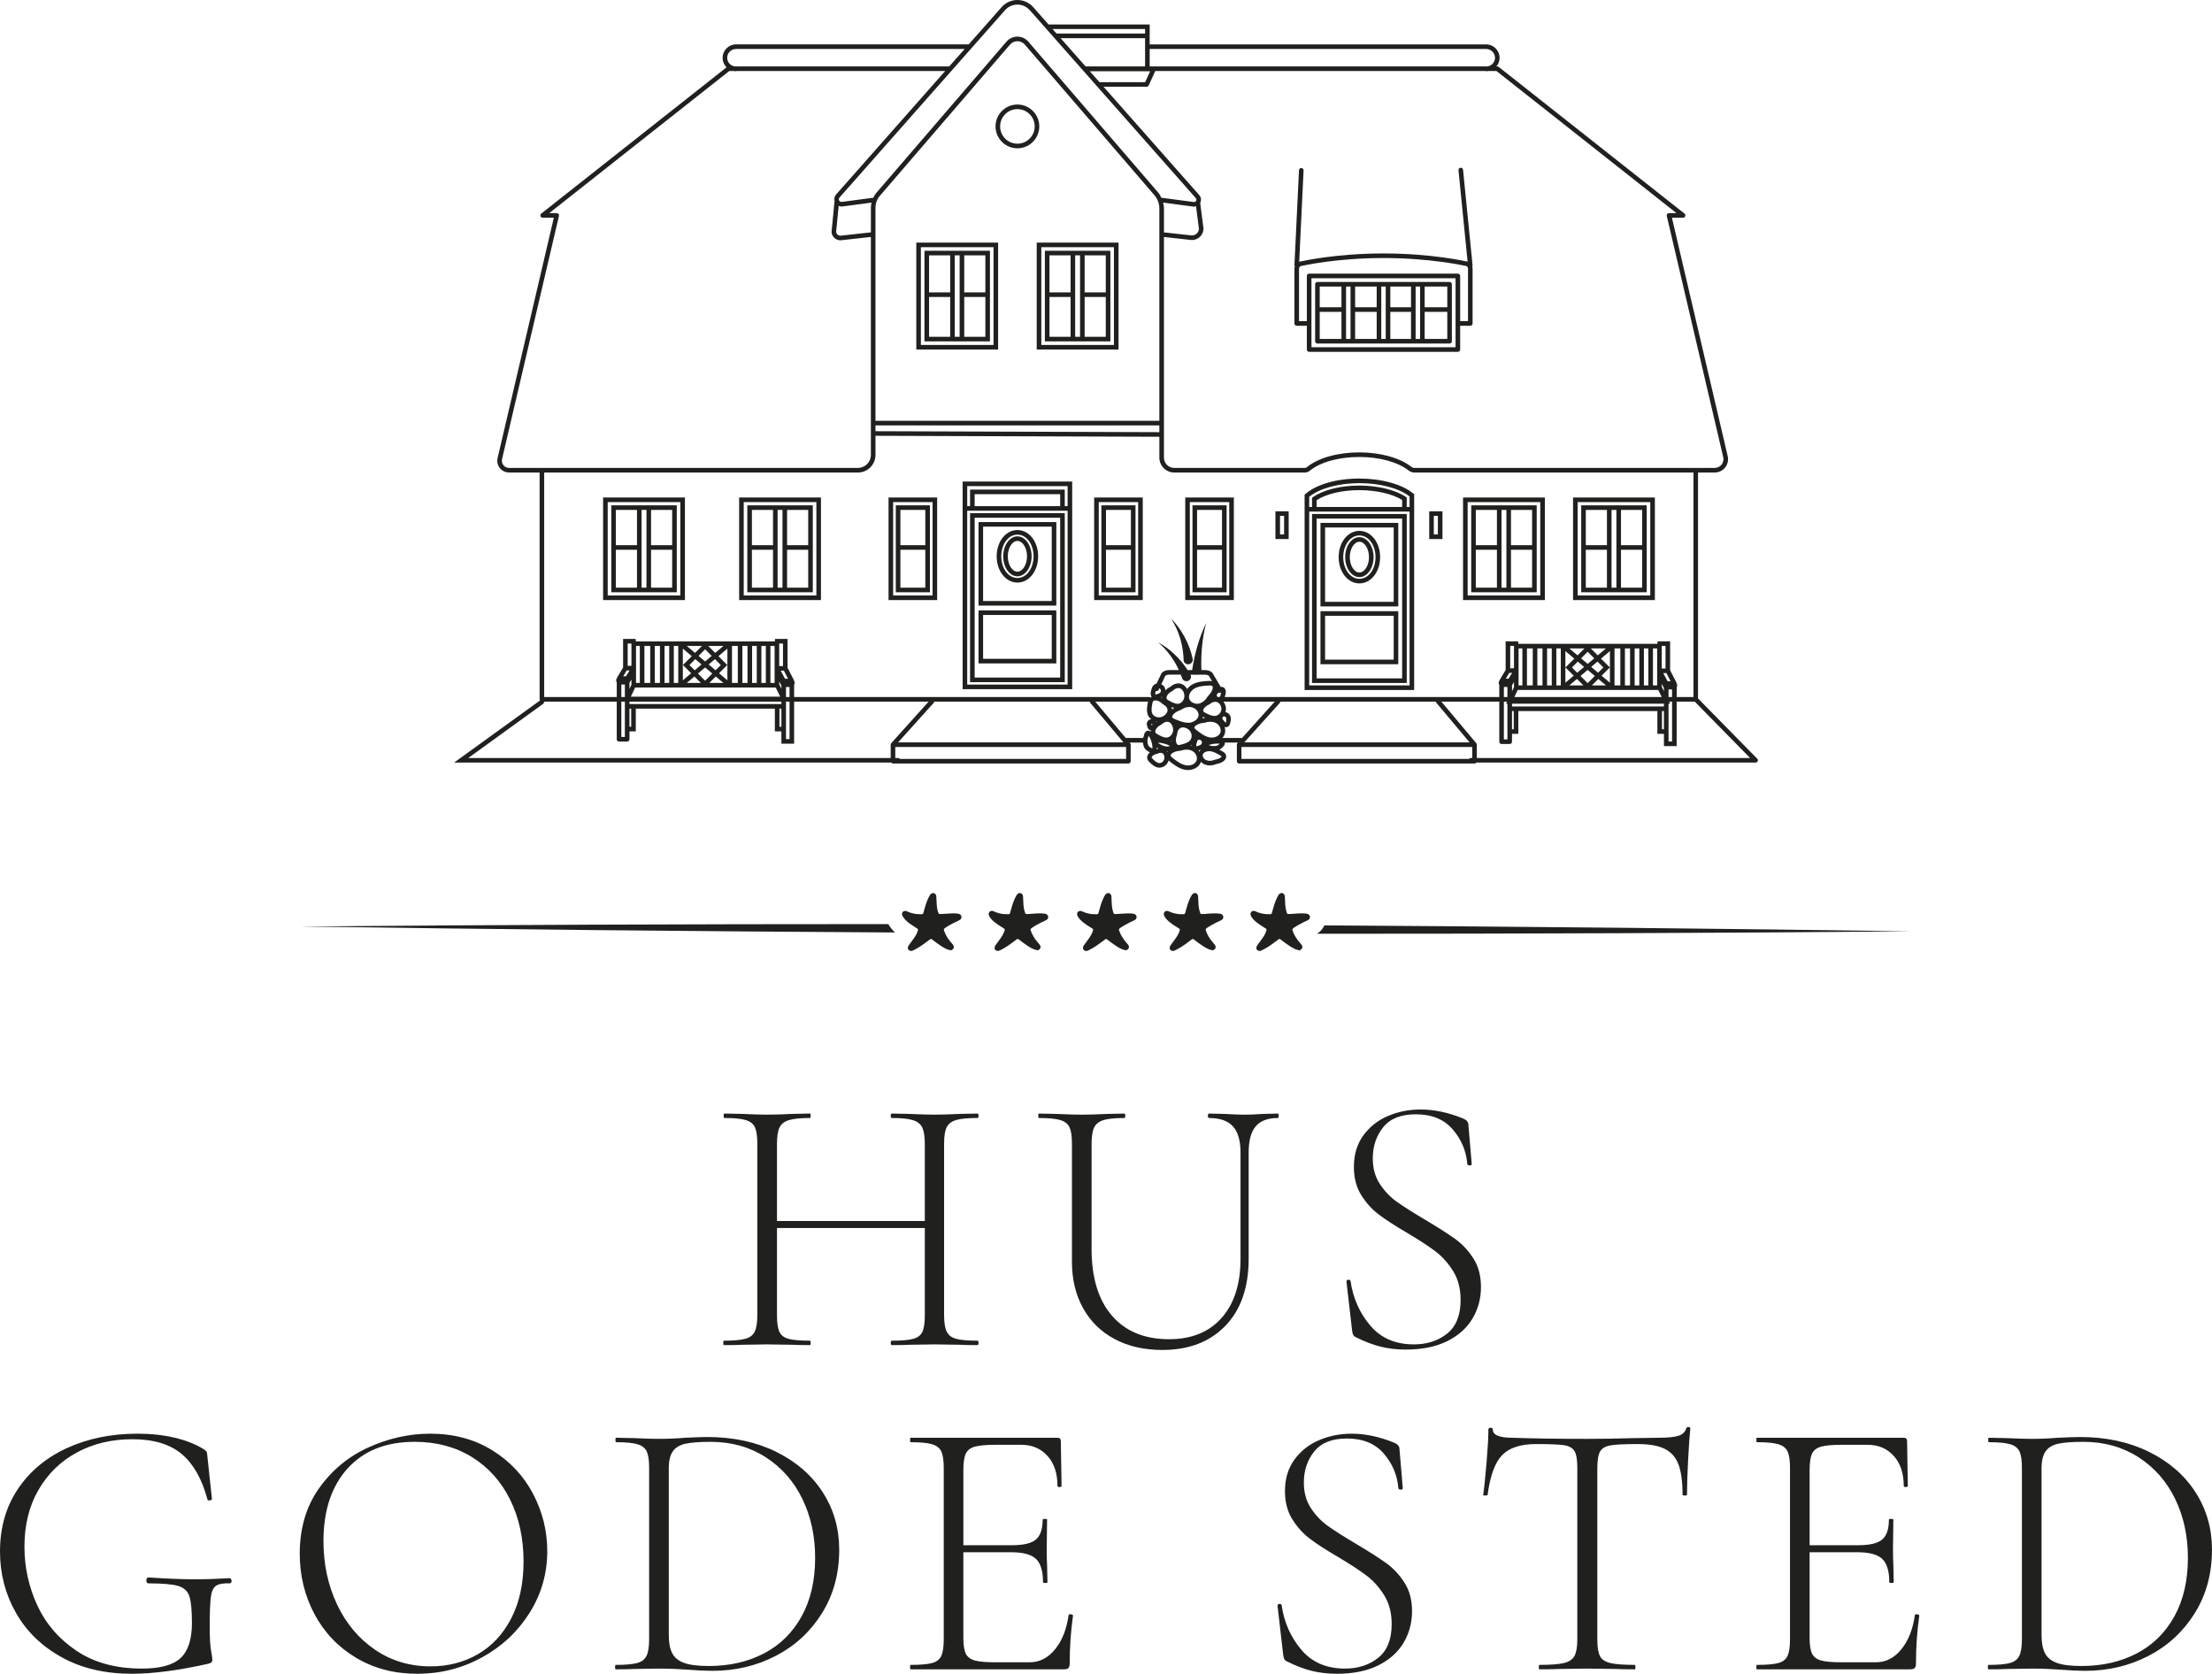 <?xml version="1.0" encoding="UTF-8"?> <svg xmlns="http://www.w3.org/2000/svg" id="Ebene_1" viewBox="0 0 270.762 204.885"><g><g><path d="M124.538,12.795c-1.477,0-2.679,1.202-2.679,2.679,0,1.476,1.202,2.678,2.679,2.678,1.477,0,2.678-1.202,2.678-2.678,0-1.477-1.202-2.679-2.678-2.679ZM124.538,17.59c-1.167,0-2.117-.949-2.117-2.116,0-1.168.95-2.117,2.117-2.117s2.116.949,2.116,2.117c0,1.167-.949,2.116-2.116,2.116Z" fill="#20201e"></path><path d="M112.16,42.786h10.015v-13.089h-10.015v13.089ZM112.722,30.258h8.891v11.966h-8.891v-11.966Z" fill="#20201e"></path><path d="M116.307,30.695h-3.148v11.092h8.017v-11.092h-4.869ZM116.307,41.225h-2.587v-4.872h2.587v4.872ZM116.307,35.791h-2.587v-4.534h2.587v4.534ZM117.466,41.225h-.597v-9.969h.597v9.969ZM120.615,41.225h-2.587v-4.872h2.587v4.872ZM120.615,35.791h-2.587v-4.534h2.587v4.534Z" fill="#20201e"></path><path d="M126.9,42.786h10.015v-13.089h-10.015v13.089ZM127.462,30.258h8.891v11.966h-8.891v-11.966Z" fill="#20201e"></path><path d="M131.047,30.695h-3.148v11.092h8.017v-11.092h-4.869ZM131.047,41.225h-2.587v-4.872h2.587v4.872ZM131.047,35.791h-2.587v-4.534h2.587v4.534ZM132.206,41.225h-.597v-9.969h.597v9.969ZM135.354,41.225h-2.587v-4.872h2.587v4.872ZM135.354,35.791h-2.587v-4.534h2.587v4.534Z" fill="#20201e"></path><path d="M161.261,42.054h16.176c.155,0,.281-.126.281-.281v-6.979c0-.155-.126-.281-.281-.281h-16.176c-.155,0-.281.126-.281.281v6.979c0,.155.126.281.281.281ZM174.388,35.074h2.769v2.537h-2.769v-2.537ZM174.388,38.173h2.769v3.318h-2.769v-3.318ZM173.28,35.074h.546v6.417h-.546v-6.417ZM170.185,35.074h2.533v2.537h-2.533v-2.537ZM170.185,38.173h2.533v3.318h-2.533v-3.318ZM169.076,35.074h.546v6.417h-.546v-6.417ZM165.875,35.074h2.639v2.537h-2.639v-2.537ZM165.875,38.173h2.639v3.318h-2.639v-3.318ZM164.766,35.074h.547v6.417h-.547v-6.417ZM161.542,35.074h2.662v2.537h-2.662v-2.537ZM161.542,38.173h2.662v3.318h-2.662v-3.318Z" fill="#20201e"></path><path d="M180.252,32.486l-1.167-11.703c-.015-.155-.153-.266-.307-.252-.154.015-.267.154-.251.307l1.116,11.194c-.066-.02-.131-.046-.201-.046-.004,0-.008,0-.012.001-.042-.01-4.239-.963-10.08-.963s-10.027.954-10.005.956c-.112,0-.217.026-.317.064l.537-11.18c.008-.155-.112-.286-.267-.294-.174.001-.287.113-.294.268l-.558,11.612c-.003.059.026.107.055.154-.029.088-.056.177-.056.274v6.716c0,.155.126.281.281.281h1.24v2.912c0,.155.126.281.281.281h18.204c.155,0,.281-.126.281-.281v-2.912h1.24c.155,0,.281-.126.281-.281v-6.728c0-.082-.025-.156-.046-.232.023-.046.05-.092.044-.147ZM178.171,42.505h-17.642v-8.444h17.642v8.444ZM179.692,39.311h-.959v-5.532c0-.155-.126-.281-.281-.281h-18.204c-.155,0-.281.126-.281.281v5.532h-.959v-6.435c0-.185.151-.336.4-.343.041-.009,4.169-.948,9.942-.948s9.913.939,10.017.956c.179,0,.325.145.325.324v6.447Z" fill="#20201e"></path><path d="M172.193,62.916h-11.593v20.687h11.593v-20.687ZM171.631,83.04h-10.469v-19.563h10.469v19.563Z" fill="#20201e"></path><path d="M166.397,58.578c-2.777,0-5.249.707-6.609,1.89l-.097.083v23.91h13.412v-23.956l-.1-.084c-1.353-1.137-3.884-1.842-6.606-1.842ZM172.541,83.899h-12.288v-21.279h12.288v21.279ZM161.162,62.058v-.829c1.176-.773,3.117-1.231,5.235-1.231,2.064,0,4.049.458,5.235,1.202l-0.0.858h-10.47ZM172.541,62.058h-.348l0-1.16-.123-.083c-1.256-.85-3.43-1.378-5.673-1.378-2.303,0-4.426.529-5.678,1.416l-.119.084v1.122h-.347v-1.248c1.267-1.033,3.604-1.67,6.144-1.67,2.528,0,4.864.622,6.144,1.63v1.288Z" fill="#20201e"></path><path d="M171.158,64.005h-9.524v10.226h9.524v-10.226ZM170.597,73.67h-8.4v-9.103h8.4v9.103Z" fill="#20201e"></path><path d="M171.158,74.816h-9.524v6.491h9.524v-6.491ZM170.597,80.745h-8.4v-5.367h8.4v5.367Z" fill="#20201e"></path><path d="M166.397,71.414c1.423,0,2.538-1.412,2.538-3.216,0-1.803-1.115-3.215-2.538-3.215-1.423,0-2.538,1.412-2.538,3.215,0,1.804,1.115,3.216,2.538,3.216ZM166.397,65.544c1.108,0,1.976,1.165,1.976,2.653s-.868,2.655-1.976,2.655c-1.108,0-1.976-1.167-1.976-2.655s.868-2.653,1.976-2.653Z" fill="#20201e"></path><path d="M166.397,70.643c.96,0,1.737-1.095,1.737-2.445s-.778-2.445-1.737-2.445-1.737,1.095-1.737,2.445.778,2.445,1.737,2.445ZM166.397,66.315c.637,0,1.176.862,1.176,1.883s-.538,1.883-1.176,1.883-1.176-.862-1.176-1.883.538-1.883,1.176-1.883Z" fill="#20201e"></path><path d="M179.086,73.454h10.015v-12.553h-10.015v12.553ZM179.648,61.463h8.891v11.429h-8.891v-11.429Z" fill="#20201e"></path><path d="M183.233,61.857h-3.148v10.641h8.017v-10.641h-4.869ZM183.233,71.936h-2.587v-4.64h2.587v4.64ZM183.233,66.735h-2.587v-4.316h2.587v4.316ZM184.392,71.936h-.598v-9.518h.598v9.518ZM187.54,71.936h-2.586v-4.64h2.586v4.64ZM187.54,66.735h-2.586v-4.316h2.586v4.316Z" fill="#20201e"></path><path d="M192.551,73.454h10.015v-12.553h-10.015v12.553ZM193.113,61.463h8.891v11.429h-8.891v-11.429Z" fill="#20201e"></path><path d="M196.699,61.857h-3.148v10.641h8.017v-10.641h-4.869ZM196.699,71.936h-2.587v-4.64h2.587v4.64ZM196.699,66.735h-2.587v-4.316h2.587v4.316ZM197.858,71.936h-.597v-9.518h.597v9.518ZM201.006,71.936h-2.587v-4.64h2.587v4.64ZM201.006,66.735h-2.587v-4.316h2.587v4.316Z" fill="#20201e"></path><path d="M145.081,73.454h5.949v-12.554h-5.949v12.554ZM145.643,61.462h4.825v11.43h-4.825v-11.43Z" fill="#20201e"></path><path d="M145.967,72.498h4.177v-10.642h-4.177v10.642ZM146.529,62.418h3.053v4.317h-3.053v-4.317ZM146.529,67.296h3.053v4.64h-3.053v-4.64Z" fill="#20201e"></path><path d="M118.741,83.502h11.593v-20.688h-11.593v20.688ZM119.303,63.377h10.469v19.564h-10.469v-19.564Z" fill="#20201e"></path><path d="M119.776,74.131h9.524v-10.226h-9.524v10.226ZM120.337,64.466h8.4v9.103h-8.4v-9.103Z" fill="#20201e"></path><path d="M119.776,81.207h9.524v-6.491h-9.524v6.491ZM120.337,75.278h8.4v5.367h-8.4v-5.367Z" fill="#20201e"></path><path d="M124.538,64.881c-1.423,0-2.538,1.412-2.538,3.216s1.115,3.216,2.538,3.216c1.423,0,2.538-1.412,2.538-3.216s-1.115-3.216-2.538-3.216ZM124.538,70.752c-1.108,0-1.976-1.167-1.976-2.655s.868-2.655,1.976-2.655c1.108,0,1.976,1.167,1.976,2.655s-.868,2.655-1.976,2.655Z" fill="#20201e"></path><path d="M124.537,65.653c-.96,0-1.737,1.095-1.737,2.445,0,1.35.778,2.445,1.737,2.445s1.737-1.095,1.737-2.445c0-1.35-.778-2.445-1.737-2.445ZM124.537,69.981c-.637,0-1.176-.862-1.176-1.883s.538-1.883,1.176-1.883,1.176.862,1.176,1.883-.538,1.883-1.176,1.883Z" fill="#20201e"></path><path d="M117.832,61.957v22.404h13.412v-25.416h-13.412v3.012ZM118.393,59.506h12.288v2.45h-.347v-2.026h-11.593v2.026h-.347v-2.45ZM129.772,60.493v1.464h-10.469v-1.464h10.469ZM118.393,62.518h12.288v21.28h-12.288v-21.28Z" fill="#20201e"></path><path d="M73.824,73.454h10.015v-12.554h-10.015v12.554ZM74.386,61.462h8.891v11.43h-8.891v-11.43Z" fill="#20201e"></path><path d="M77.972,61.856h-3.148v10.642h8.017v-10.642h-4.869ZM77.972,71.936h-2.587v-4.64h2.587v4.64ZM77.972,66.735h-2.587v-4.317h2.587v4.317ZM79.131,71.936h-.597v-9.519h.597v9.519ZM82.279,71.936h-2.587v-4.64h2.587v4.64ZM82.279,66.735h-2.587v-4.317h2.587v4.317Z" fill="#20201e"></path><path d="M90.476,73.454h10.015v-12.554h-10.015v12.554ZM91.038,61.462h8.891v11.43h-8.891v-11.43Z" fill="#20201e"></path><path d="M94.623,61.857h-3.148v10.641h8.017v-10.641h-4.87ZM94.623,71.936h-2.586v-4.64h2.586v4.64ZM94.623,66.735h-2.586v-4.316h2.586v4.316ZM95.782,71.936h-.598v-9.518h.598v9.518ZM98.93,71.936h-2.587v-4.64h2.587v4.64ZM98.93,66.735h-2.587v-4.316h2.587v4.316Z" fill="#20201e"></path><path d="M133.931,73.454h5.949v-12.554h-5.949v12.554ZM134.493,61.462h4.825v11.43h-4.825v-11.43Z" fill="#20201e"></path><path d="M134.817,72.498h4.177v-10.642h-4.177v10.642ZM135.379,62.418h3.053v4.317h-3.053v-4.317ZM135.379,67.296h3.053v4.64h-3.053v-4.64Z" fill="#20201e"></path><path d="M108.764,73.454h5.949v-12.554h-5.949v12.554ZM109.326,61.462h4.825v11.43h-4.825v-11.43Z" fill="#20201e"></path><path d="M109.65,72.498h4.177v-10.642h-4.177v10.642ZM110.212,62.418h3.053v4.317h-3.053v-4.317ZM110.212,67.296h3.053v4.64h-3.053v-4.64Z" fill="#20201e"></path><path d="M156.12,65.984h1.621v-3.396h-1.621v3.396ZM156.682,63.149h.497v2.273h-.497v-2.273Z" fill="#20201e"></path><path d="M174.946,65.984h1.621v-3.396h-1.621v3.396ZM175.507,63.149h.497v2.273h-.497v-2.273Z" fill="#20201e"></path><path d="M215.095,92.87l-7.247-7.379v-27.651h2.046c.501,0,.967-.225,1.278-.618s.424-.898.31-1.384l-6.83-29.189h1.367c.12,0,.226-.076.266-.189.039-.113.002-.238-.092-.313l-22.742-17.955c-.049-.04-.111-.06-.174-.06h-.111c.241-.286.392-.651.392-1.053,0-.908-.738-1.645-1.645-1.645h-41.186v-2.439h-12.382l-1.852-2.097c-.491-.57-1.204-.897-1.956-.897s-1.464.327-1.952.894l-.001.001c-0.0.001-.001.001-.001.001-0.0 0,0,0-0.0 0l-4.014,4.544c-.007-.001-.011-.008-.019-.008h-28.454c-.907,0-1.645.737-1.645,1.645,0,.453.184.864.481,1.162l-22.681,17.907c-.094.075-.131.2-.092.313.04.113.146.189.266.189h1.367l-6.885,29.424c-.1.43-.001.876.274,1.221.275.347.686.545,1.128.545h3.74v27.766c0,.053.031.093.056.135l-10.519,7.607h53.509c.051.066.122.115.212.115h28.814c.155,0,.281-.126.281-.281v-2.027c0-.006-.006-.009-.006-.014-.003-.06-.02-.118-.06-.167l-.065-.078h1.633c.017.215.067.446.184.656.095.172.2.255.291.318.114.08.241.16.373.222-.225.197-.38.457-.322.76.041.216.179.351.262.432.271.264.608.593,1.053.67.059.011.119.015.177.015.466,0,.917-.317,1.094-.793.012-.031.011-.064.02-.096.065.061.133.121.188.163.509.393,1.087.838,1.799.98.123.024.252.037.384.037.63,0,1.31-.29,1.569-.925.011-.028.007-.06.017-.088.114.122.246.231.406.304.206.094.441.142.684.142.26,0,.529-.054.785-.161l.347-.081c.154-.047.667-.233.83-.616.07-.164.064-.336-.016-.496-.1-.201-.292-.309-.419-.382-.112-.063-.232-.13-.358-.196.102-.046.182-.096.24-.143.218-.181.493-.425.431-.723h1.611l-.064.071c-.043.048-.061.109-.065.171-0.0.006-.007.01-.007.017v2.027c0,.155.126.281.281.281h28.814c.09,0,.161-.049.212-.115h34.193c.113,0,.215-.068.259-.172s.021-.225-.059-.305ZM183.18,8.693l22.03,17.393h-.912c-.086,0-.167.04-.22.106s-.073.155-.054.238l6.911,29.535c.075.318.001.649-.203.906-.204.257-.51.405-.838.405h-36.774c-.124,0-.242-.043-.351-.128-1.425-1.111-3.807-1.773-6.372-1.773-2.642,0-5.041.675-6.416,1.803-.08.066-.167.099-.259.099h-15.988c-.695,0-1.26-.565-1.26-1.26v-27.01l3.281.364c.049.004.098.008.147.008.332,0,.65-.115.908-.33.297-.246.477-.594.508-1.036l-.403-3.162c-.001-.005-.006-.007-.007-.012.168-.316.123-.693-.114-.961l-11.714-13.261h5.277c.11,0,.21-.065.256-.165l.801-1.76h40.428c.025.008.043.03.071.03.1,0,.198-.012.293-.03h.973ZM203.676,89.263h-.241v-2.221h.241v2.221ZM184.084,85.886h.389l-.12.251h.164v4.372h-.433v-4.623ZM187.619,79.372v4.526h-.711v-4.526h.711ZM188.809,79.372v4.526h-.628v-4.526h.628ZM189.944,79.372v4.526h-.573v-4.526h.573ZM191.051,79.372v4.526h-.545v-4.526h.545ZM199.528,79.372v4.526h-.628v-4.526h.628ZM200.663,79.372v4.526h-.573v-4.526h.573ZM201.77,79.372v4.526h-.545v-4.526h.545ZM202.846,79.372v4.526h-.515v-4.526h.515ZM202.98,84.459l.428.865h-18.043l.414-.865h17.202ZM193.82,83.898h-1.721l.932-.789.789.789ZM193.461,82.745l.878-.742.878.742-.878.877-.878-.877ZM195.647,83.109l.932.789h-1.721l.789-.789ZM196.045,82.711l1.009-1.009-1.082-1.081,1.093-.924v3.877l-1.02-.863ZM196.26,81.702l-.645.645-.842-.712.769-.65.718.717ZM194.339,81.267l-.805-.681.805-.804.805.804-.805.681ZM193.904,81.635l-.842.712-.645-.645.718-.717.769.65ZM191.623,81.702l1.009,1.009-1.02.863v-3.877l1.093.924-1.082,1.081ZM203.676,84.219v.381l-.268-.542v-.333l.268.495ZM185.079,84.618v-.736l.241-.394v.626l-.241.504ZM204.12,83.386l-.529-.992.388-.005.509.997h-.368ZM203.869,81.828l-.461.006v-2.731l.003-.032h.458v2.757ZM198.338,83.898h-.711v-4.526h.711v4.526ZM195.574,80.222l-.851-.85h1.856l-1.005.85ZM193.103,80.222l-1.005-.85h1.856l-.851.85ZM186.347,83.898h-.465v-4.526h.465v4.526ZM185.32,81.799l-.461.006v-2.733h.458l.003.032v2.695ZM184.739,82.368l.357-.005-.441.722c-.008-0-.014-.005-.022-.005h-.319l.425-.713ZM184.084,84.086h.433v1.238h-.433v-1.238ZM185.079,87.041h.213v2.221h-.213v-2.221ZM185.08,86.48v-.342h18.597v.342h-18.597ZM204.238,87.041v-.904h.199l-.124-.251h.359v4.883h-.433v-3.728ZM204.238,85.324v-.933h.433v.933h-.433ZM205.234,84.122c.038-.071.065-.147.065-.233,0-.102-.038-.191-.09-.27-.005-.023.006-.047-.006-.069l-.772-1.511v-3.529h-1.532l-.028.301h-17.013l-.028-.301h-1.532v3.502l-.736,1.234.016.01c-.078.088-.129.201-.129.328,0,.091.031.172.074.246v1.494h-33.623c.027-.077.068-.146.078-.232l.048-.168c.083-.419-.078-.762-.392-.833-.076-.017-.144-.012-.205-.001l-.97-1.641c-.146-.26-.536-.428-.995-.428h-.406c-.068-1.914.079-3.866.591-5.763-.865,1.769-1.403,3.715-1.713,5.7-.004.022.005.041.004.063h-.567c-.937-1.441-2.192-2.624-3.629-3.406,1.13.948,1.974,2.131,2.558,3.406h-1.152c-.342,0-.777.102-.991.425l-.598,1.243c-.033.008-.068.007-.099.02-.284.114-.48.392-.527.746l-.058.18c-.054.228-.028.484.088.677-.044.025-.091.043-.132.076-.046-.032-.094-.064-.154-.064h-43.472v-1.502c.038-.071.065-.147.065-.233,0-.102-.038-.191-.09-.27-.005-.023.006-.047-.006-.069l-.772-1.511v-3.529h-1.532l-.028.301h-17.013l-.028-.301h-1.532v3.503l-.736,1.234.016.009c-.078.089-.129.202-.129.329,0,.091.031.172.074.246v1.793h-8.883v-27.485h38.402c1.186,0,2.151-.965,2.151-2.151v-2.343l34.749.118v2.555c0,1.004.817,1.822,1.822,1.822h15.988c.221,0,.433-.078.615-.225,1.279-1.05,3.545-1.677,6.061-1.677,2.444,0,4.697.619,6.027,1.655.207.161.448.247.697.247h34.166v27.485h-2.053v-1.202ZM175.815,86.026l4.072,4.847h-27.58l4.357-4.841c.038-.042.044-.095.052-.147h19.055c.008.049.01.1.044.14ZM146.805,92.014c-.032-.05-.049-.108-.086-.155.087-.024.178-.056.27-.091-.077.07-.132.155-.184.246ZM144.734,83.099c.154.271.499.367.77.213.258-.147.35-.465.226-.729h.641c.047.011.092.029.143.027.039-.002.073-.017.11-.027h.839c.296,0,.479.1.508.146l.386.653c-.151-.027-.297-.033-.408-.027-.61.033-1.368.072-2.004.43-.237.133-.46.33-.632.564-.15-.271-.364-.492-.618-.601-.466-.201-1.015-.07-1.474.346l-.317.189c-.09.065-.171.148-.251.23-.009-.176-.061-.352-.174-.498-.088-.115-.206-.194-.332-.256l.496-1.035c.032-.048.219-.142.505-.142h1.378c.067.173.15.341.208.516ZM141.872,91.022l-.139-.123c.211.011.502.052.818.14.319.088.542.191.676.27-.075.023-.156.044-.209.058-.055.013-.108.027-.222.016-.371-.035-.773-.249-.923-.362ZM141.416,84.787l.06-.184.005-.022c.13.04.275-.006.337-.134l.09-.188c.047.023.092.053.127.098.102.133.077.313-.004.404-.115.128-.342.192-.595.269-.02-.022-.043-.136-.019-.243ZM146.418,90.089c0-.016-.006-.033-.006-.049.012.009.023.017.034.026-.011.005-.017.017-.028.023ZM144.042,88.744c-.003-.008-.006-.017-.009-.025.01.004.02.007.029.011-.007.005-.014.009-.02.014ZM146.103,88.316c-.169.082-.349.144-.529.156-.588.033-1.202-.215-1.74-.439-.12-.05-.268-.113-.324-.199-.032-.05-.04-.097-.024-.156.049-.185.304-.43.602-.588l.443-.19.047-.025c.323-.219.684-.336,1.019-.336.108,0,.21.021.31.045.063.025.124.052.19.069.388.177.658.57.611.944-.029.231-.171.421-.356.569-.085.04-.167.094-.25.15ZM147.249,87.738c.002.001.004.003.006.003.084.044.175.09.267.135-.062.016-.124.022-.185.042l-.136.02c.022-.064.036-.132.049-.201ZM148.446,84.085c.036.188-.088.52-.288.791l-.317.363-.031.043c-.276.473-.704.794-1.146.86-.134.02-.267.006-.396-.024-.042-.017-.075-.047-.118-.061-.033-.01-.069-.009-.103-.018-.221-.105-.399-.273-.47-.486-.161-.483.201-1.029.644-1.28.521-.293,1.178-.328,1.758-.358.052-.003.1-.005.146-.005.096,0,.177.01.233.043.05.032.077.07.089.131ZM144.214,86.149c-.383.026-.813-.207-1.187-.422-.106-.061-.178-.106-.213-.182-.122-.259.172-.628.398-.793l.321-.19.048-.036c.216-.201.45-.307.663-.307.08,0,.157.015.229.046.275.119.54.556.498,1.022-.046.503-.421.834-.757.864ZM142.234,85.418c-.035-.02-.07-.039-.106-.057.043-.022.079-.057.119-.084-.007.047-.013.093-.013.141ZM143.72,86.657c-.076.046-.162.106-.261.184-.008-.099-.026-.195-.059-.29.104.043.211.078.321.106ZM141.836,88.883l.321-.19.048-.036c.216-.201.451-.307.664-.307.08,0,.156.014.227.045.275.119.542.557.499,1.022-.046.503-.421.835-.757.865-.388.036-.813-.209-1.188-.425-.102-.057-.177-.104-.212-.18-.122-.259.172-.628.398-.793ZM143.381,90.671c.002.031.012.06.015.09-.028-.014-.056-.028-.085-.041.025-.012.045-.036.07-.049ZM144.489,91.165c-.123.03-.209.046-.288.019-.266-.101-.298-.576-.243-.856l.109-.365.01-.058c.032-.415.217-.724.495-.831.066-.024.143-.037.226-.037.279,0,.628.143.849.426.311.397.256.905.024,1.167-.271.305-.756.428-1.183.537ZM146.439,91.116l.061-.183.013-.059c.013-.122.067-.27.18-.315.02-.009.047-.013.076-.013.092,0,.213.043.289.142.102.132.077.312-.004.403-.116.127-.342.191-.595.269-.021-.022-.044-.137-.02-.243ZM149.365,89.709c-.193.472-.822.646-1.323.55-.584-.116-1.106-.519-1.566-.875-.103-.079-.23-.178-.262-.275-.018-.056-.013-.103.017-.156.022-.039.058-.078.102-.116.12-.056.236-.121.342-.2.092-.039.189-.073.291-.096l.477-.069.052-.012c.219-.076.441-.113.652-.113.29,0,.56.07.779.207.401.253.598.773.441,1.156ZM148.734,87.635c-.404.033-.838-.193-1.221-.392-.099-.052-.178-.097-.212-.161-.111-.213.187-.541.399-.683l.326-.173.049-.033c.221-.188.464-.286.685-.286.085,0,.167.015.244.045.275.105.54.496.499.906-.046.45-.428.748-.77.777ZM149.367,84.821c.038,0,.076-.015.112-.031-0.0 0,0,.001-0.0.001l-.049.17-.01.055c-.009.109-.054.244-.153.296-.074.042-.207.023-.275-.054-.08-.09-.058-.236.007-.319.051-.066.129-.119.214-.171.046.031.098.052.154.052ZM141.06,86.087c.022-.116.042-.203.102-.261.069-.066.164-.093.269-.093.21,0,.458.105.611.211l.284.241.05.034c.358.19.559.472.538.756-.021.298-.35.694-.802.805-.492.123-.926-.125-1.065-.432-.16-.356-.069-.836.012-1.261ZM141.645,88.344l-.091.054c-.012-.025-.021-.049-.035-.072.041.009.084.013.126.018ZM140.989,88.592c.008,0,.016.001.024.004.038.013.049.057.047.071-.007.041-.041.092-.073.142l-.033-.106c-.025-.05-.024-.089-.02-.093.007-.007.031-.018.055-.018ZM141.604,91.513c.057.038.115.076.184.114-.072.017-.145.048-.218.077.015-.06.027-.122.033-.192ZM142.819,91.947c.017.001.037.003.053.003.04,0,.059-.009.092-.013-.026.029-.054.056-.077.088-.02-.029-.046-.051-.069-.078ZM145.875,91.187c-.001.037.001.072.004.109-.034-.011-.072-.012-.107-.021.037-.025.067-.06.103-.088ZM149.77,88.176c-.081-.074-.16-.191-.14-.303.014-.081.106-.178.211-.183.004-.001.008-.001.012-.001.115,0,.211.103.236.201.04.158-.015.356-.027.571-.025-.003-.1-.045-.149-.1l-.104-.143-.037-.042ZM133.444,86.026l4.072,4.847h-27.58l4.357-4.841c.038-.042.044-.095.052-.147h19.055c.008.049.01.1.044.14ZM95.648,88.963h-.24v-2.22h.24v2.22ZM76.055,85.886h.433v4.325h-.433v-4.325ZM79.591,79.072v4.527h-.711v-4.527h.711ZM80.781,79.072v4.527h-.628v-4.527h.628ZM81.916,79.072v4.527h-.573v-4.527h.573ZM83.022,79.072v4.527h-.545v-4.527h.545ZM91.5,79.072v4.527h-.628v-4.527h.628ZM92.634,79.072v4.527h-.572v-4.527h.572ZM93.742,79.072v4.527h-.545v-4.527h.545ZM94.817,79.072v4.527h-.514v-4.527h.514ZM94.952,84.161l.552,1.116h-18.288l.534-1.116h17.202ZM85.791,83.599h-1.722l.932-.789.789.789ZM85.433,82.446l.878-.743.878.743-.878.877-.878-.877ZM87.619,82.81l.932.789h-1.722l.789-.789ZM88.017,82.412l1.009-1.009-1.082-1.082,1.093-.924v3.878l-1.02-.863ZM88.232,81.403l-.645.645-.842-.712.769-.65.718.718ZM86.311,80.968l-.805-.681.805-.804.805.804-.805.681ZM85.876,81.336l-.842.712-.645-.645.718-.718.769.65ZM83.595,81.403l1.009,1.009-1.02.863v-3.878l1.093.924-1.082,1.082ZM77.05,84.32v-.736l.241-.395v.627l-.241.505ZM95.379,83.758v-.333l.268.494v.38l-.268-.542ZM96.092,83.087l-.529-.992.388-.005.509.997h-.369ZM95.841,81.529l-.461.006v-2.729l.003-.035h.458v2.757ZM90.31,83.599h-.711v-4.527h.711v4.527ZM87.546,79.923l-.851-.851h1.857l-1.006.851ZM85.075,79.923l-1.006-.851h1.857l-.851.851ZM78.318,83.599h-.464v-4.527h.464v4.527ZM77.292,81.499l-.461.006v-2.734h.458l.003.035v2.693ZM76.71,82.069l.357-.005-.441.722c-.008-0-.015-.005-.022-.005h-.319l.425-.712ZM76.055,83.788h.433v1.536h-.433v-1.536ZM77.05,86.743h.213v2.22h-.213v-2.22ZM77.051,86.181v-.295h18.597v.295h-18.597ZM96.21,86.743v-.857h.434v4.584h-.434v-3.727ZM96.21,85.324v-1.232h.434v1.232h-.434ZM106.601,28.443l-3.676.404c-.138.019-.281-.027-.392-.12-.11-.091-.177-.221-.189-.313l.316-3.211c.107.046.221.077.342.077.04,0,.08-.002.12-.008l3.561-.471c-.048.207-.081.417-.081.633v3.009ZM141.912,52.071v.83l-34.749-.118v-.712h34.749ZM107.163,51.51v-26.076c0-.541.194-1.063.547-1.474l15.916-18.496c.229-.266.561-.418.912-.418s.683.153.911.418l15.859,18.43c.389.452.604,1.03.604,1.627v25.988h-34.749ZM142.376,24.799l3.669.486c.038.004.077.008.115.008.085,0,.158-.041.237-.065l.363,2.798c-.019.233-.129.442-.308.593-.179.148-.402.213-.637.195l-3.34-.37v-2.921c0-.246-.04-.487-.098-.723ZM140.783,8.723l-.607,1.333h-5.593l-1.178-1.333h7.377ZM132.883,8.132l-3.056-3.46h10.338v3.46h-7.282ZM140.727,5.995h41.186c.597,0,1.083.486,1.083,1.083,0,.545-.412.979-.937,1.053h-41.332v-2.137ZM140.165,3.555v.554h-10.835l-.489-.554h11.324ZM123.008,1.263c.384-.446.941-.701,1.529-.701.147,0,.292.016.433.047.423.093.809.321,1.099.657l6.509,7.369c.003.003.004.006.007.008l13.787,15.608c.122.138.06.284.038.326-.022.042-.107.179-.293.15l-3.889-.515c-.021-.002-.036.014-.056.016-.117-.25-.257-.489-.439-.701l-15.859-18.43c-.335-.39-.822-.613-1.337-.613h-.001c-.515,0-1.002.224-1.338.613l-15.916,18.496c-.164.191-.291.406-.398.63-.015-.001-.026-.013-.041-.012l-3.797.503c-.207.023-.302-.122-.328-.168-.025-.046-.094-.21.043-.367L123.008,1.263ZM90.095,5.995h27.984l-1.893,2.143c-.006-0-.009-.006-.015-.006h-26.223c-.525-.075-.937-.508-.937-1.053,0-.597.486-1.083,1.083-1.083ZM62.308,57.277c-.269,0-.52-.121-.687-.333-.168-.211-.228-.483-.167-.745l6.966-29.768c.019-.083-.001-.171-.054-.238s-.134-.106-.22-.106h-.912l22.03-17.393h.538c.095.017.193.03.293.03.028,0,.046-.022.071-.03h25.529l-13.353,15.116c-.198.225-.26.521-.189.8l-.369,3.8c.024.294.162.561.389.75.198.165.441.252.696.252.038,0,.076-.002.115-.007l3.617-.398v26.681c0,.876-.713,1.589-1.589,1.589h-42.704ZM66.494,86.15c.087-.063.108-.164.093-.264h8.906v4.606c0,.155.126.281.281.281h.995c.155,0,.281-.126.281-.281v-.967h.775v-2.782h17.02v2.782h.802v1.507h1.558v-5.146h16.465l-4.573,5.081c-.043.048-.061.109-.065.171-0.0.006-.007.01-.007.017v1.631h-51.704l9.172-6.635ZM137.839,92.9h-27.673c-.051-.066-.122-.115-.212-.115h-.367v-1.35h28.252v1.465ZM140.341,89.494c-.182.095-.295.307-.326.576l-.077.227c-.003.011-.004.03-.007.042-.005-0-.009-.006-.014-.006h-2.12l-3.737-4.448h6.472c-.007.031-.02.07-.025.095-.092.481-.205,1.08.027,1.597.078.173.217.329.385.463-.178.019-.346.102-.444.244-.125.178-.139.414-.04.638l.028.108c.077.218.234.342.405.385-.008.053-.008.105-.007.159-.03-.023-.059-.058-.09-.073-.146-.075-.299-.077-.431-.007ZM140.577,91.278c-.15-.268-.138-.653-.095-.839l.077-.239c.008-.058.018-.103.028-.138.101.113.247.375.353.702 0.0.078.024.148.062.214.085.386.044.625.063.642-.071-.002-.27-.142-.366-.21-.049-.034-.082-.057-.122-.131ZM142.487,92.982c-.117.314-.42.46-.647.42-.274-.048-.532-.298-.758-.519-.057-.056-.095-.095-.103-.135-.027-.143.194-.327.391-.401l.273-.071.058-.022c.129-.067.257-.101.371-.101.103,0,.195.027.267.083.16.123.257.452.149.745ZM146.454,93.123c-.192.472-.824.649-1.323.55-.584-.116-1.106-.519-1.567-.875-.121-.092-.231-.182-.261-.275-.018-.056-.013-.103.017-.156.095-.167.406-.338.734-.413l.477-.069.052-.012c.219-.076.441-.113.652-.113.29,0,.561.07.779.207.401.253.599.771.441,1.156ZM149.527,92.615c-.036.086-.226.221-.46.295l-.351.081-.049.015c-.357.157-.745.168-1.036.034-.285-.131-.469-.438-.401-.67.08-.271.445-.42.773-.42.031,0,.063.001.093.004.438.04.861.28,1.235.493.059.033.17.097.195.168ZM149.132,91.186c-.043.035-.074.061-.16.088-.303.095-.691.045-.842-.003l-.173-.071c.171-.064.419-.129.701-.161.309-.034.532-.014.647-.003-.058.054-.13.114-.174.151ZM151.938,90.334h-2.318c.11-.116.201-.253.265-.412.121-.296.112-.629.015-.942.052.014.105.041.157.041.115,0,.224-.036.317-.112.126-.105.165-.246.186-.322.066-.237.149-.532.072-.835-.08-.315-.343-.529-.642-.595.024-.081.063-.153.072-.243.037-.369-.09-.737-.304-1.029h6.281l-4.03,4.478c-.026-.008-.044-.03-.072-.03ZM151.957,91.435h28.252v1.35h-.183c-.09,0-.161.049-.212.115h-27.857v-1.465ZM180.771,92.785v-1.631c0-.006-.006-.009-.006-.014-.003-.06-.02-.118-.06-.167l-4.274-5.087h7.091v4.904c0,.155.126.281.281.281h.995c.155,0,.281-.126.281-.281v-.966h.775v-2.783h17.019v2.783h.803v1.507h1.557v-5.445h2.217l6.775,6.899h-33.455Z" fill="#20201e"></path><path d="M143.341,75.708c1.025,1.581,1.507,3.392,1.544,5.165.068.305.37.497.674.429.305-.068.497-.37.429-.674-.419-1.894-1.364-3.608-2.648-4.92Z" fill="#20201e"></path></g><g><path d="M138.721,111.844c-.013-.002-.025-.002-.038-.003-.125-.016-.25-.03-.375-.034h-.002c-.066-.002-.132-.003-.198-.003-.047,0-.091.006-.138.007-.271.005-.54.02-.803.04l-.261.019c-.14.01-.279.018-.419.021-.087-.006-.133-.034-.169-.1-.005-.009-.012-.011-.016-.021-.011-.026-.022-.053-.031-.08-.096-.286-.154-.59-.178-.927-.015-.205-.023-.411-.031-.617-.005-.128-.01-.257-.017-.385-.003-.079-.022-.155-.053-.221-.024-.052-.059-.097-.1-.132-.042-.036-.09-.062-.143-.077-.033-.009-.066-.014-.1-.014-.008,0-.015.006-.023.007-.066.004-.13.02-.188.058-.072.048-.139.118-.188.197-.067.108-.126.223-.18.338-.241.509-.396,1.035-.515,1.482l-.022.085c-.027.104-.055.208-.087.31-.018.057-.052.088-.113.102-.031.007-.07.023-.089.014l-.121-.001c-.142-.002-.283-.003-.424-.015-.389-.034-.769-.13-1.13-.286l-.055-.025c-.052-.024-.104-.048-.159-.065-.043-.013-.087-.02-.129-.02-.011,0-.019.01-.029.011-.087.007-.17.031-.235.09-.102.095-.144.24-.111.385.015.068.043.139.083.205.071.118.154.23.254.342.1.111.215.222.351.335.139.116.283.221.434.323.15.102.308.2.473.302l.043.027c.088.054.176.108.258.168.049.035.066.075.058.134-.005.04-.016.079-.028.117-.045.14-.102.279-.172.417-.07.138-.152.275-.245.41-.135.195-.276.386-.416.578-.089.12-.177.241-.264.362-.049.068-.085.138-.107.208-.031.104-.021.21.029.298.051.09.14.154.25.182.036.009.073.013.11.013.079,0,.159-.021.24-.062l.087-.044c.149-.076.298-.152.441-.236.497-.29.965-.637,1.397-.969.067-.052.136-.102.207-.146.032-.021.064-.028.113.001 0.0 0.0 0,0,0.0 0.0.023.014.045.03.068.045.015.01.031.019.045.03.32.25.701.54,1.104.798.229.145.475.296.757.398.07.025.144.044.217.062l.247.053h0l.02-.053c.106-.029.191-.094.241-.185.057-.106.058-.235.002-.353-.034-.071-.084-.13-.123-.172-.297-.328-.531-.642-.717-.961-.15-.258-.257-.5-.328-.737-.031-.106-.01-.172.098-.255.023-.018.047-.037.071-.053l.112-.072c.109-.071.219-.143.331-.209.384-.227.773-.412,1.241-.631.067-.031.122-.068.166-.111.09-.087.134-.205.123-.323-.011-.118-.077-.224-.179-.291-.067-.045-.145-.075-.221-.085Z" fill="#20201e"></path><path d="M127.904,111.844c-.137-.019-.275-.033-.413-.038-.383-.013-.77.015-1.141.044l-.261.019c-.139.01-.279.018-.419.021-.098-.007-.148-.033-.185-.121-.011-.026-.022-.053-.031-.08-.095-.284-.153-.587-.178-.926-.014-.204-.022-.409-.03-.613-.005-.131-.01-.261-.017-.391-.004-.078-.022-.154-.053-.22-.049-.103-.138-.18-.244-.21-.104-.029-.217-.011-.31.051-.072.048-.139.118-.187.196-.067.108-.126.223-.181.338-.241.508-.396,1.034-.516,1.482l-.023.088c-.027.103-.054.206-.087.307-.018.057-.052.088-.113.102-.03.007-.078.02-.089.014l-.121-.001c-.142-.002-.283-.003-.424-.015-.389-.034-.769-.13-1.13-.286l-.054-.025c-.052-.024-.105-.048-.16-.065-.142-.043-.29-.013-.392.082-.103.095-.145.239-.112.386.015.068.044.138.083.204.141.235.334.45.605.676.279.232.576.421.907.625l.039.024c.089.055.178.109.262.17.049.035.066.075.058.135-.005.039-.015.078-.028.116-.09.28-.231.558-.417.827-.137.198-.28.392-.422.586l-.258.354c-.05.068-.086.138-.106.208-.031.104-.021.209.028.297.051.09.14.155.25.182.036.009.073.013.11.013.079,0,.16-.021.24-.062l.094-.048c.146-.074.292-.149.434-.232.498-.291.966-.638,1.397-.969.067-.052.135-.101.207-.146.032-.02.064-.028.113.002.039.023.078.047.114.075.32.25.701.54,1.104.798.229.146.477.297.756.398.071.025.144.044.217.062l.261.056.016-.059c.101-.03.182-.094.23-.182.058-.106.058-.235.002-.354-.033-.068-.08-.125-.122-.171-.296-.327-.531-.641-.717-.961-.151-.259-.258-.5-.328-.737-.031-.106-.01-.173.102-.259.022-.017.044-.035.066-.049l.114-.074c.109-.071.217-.141.329-.207.384-.227.772-.412,1.24-.63.066-.031.122-.068.168-.111.089-.087.134-.204.122-.323-.011-.118-.077-.224-.18-.291-.068-.044-.146-.074-.221-.084Z" fill="#20201e"></path><path d="M149.336,111.844c-.136-.019-.275-.033-.413-.038-.387-.013-.769.015-1.141.044l-.261.019c-.139.01-.279.018-.419.021-.1-.003-.148-.033-.186-.123-.012-.027-.023-.054-.031-.078-.096-.286-.154-.588-.178-.927-.015-.205-.023-.411-.031-.617-.005-.128-.01-.257-.017-.386-.004-.079-.023-.155-.053-.22-.049-.103-.138-.18-.244-.209-.105-.03-.217-.011-.309.051-.072.047-.139.117-.188.197-.067.109-.126.223-.179.337-.24.506-.396,1.033-.516,1.482l-.022.083c-.028.105-.056.21-.088.312-.018.056-.053.088-.113.102-.03.007-.065.016-.089.014l-.121-.001c-.141-.002-.283-.003-.424-.015-.389-.034-.77-.13-1.131-.286l-.055-.025c-.052-.024-.103-.047-.158-.064-.143-.044-.291-.013-.392.082-.103.095-.144.24-.111.386.015.069.044.139.083.204.141.235.334.45.604.676.278.231.575.42.906.625l.043.027c.088.054.176.108.259.168.049.035.067.076.058.134-.005.04-.016.079-.028.117-.089.279-.23.558-.417.827-.136.196-.277.387-.417.579-.089.12-.177.24-.264.361-.049.068-.085.138-.106.208-.032.104-.022.209.028.297.051.09.14.155.25.182.036.009.073.013.11.013.079,0,.159-.021.24-.062l.089-.045c.148-.075.295-.151.439-.235.499-.291.966-.638,1.396-.969.067-.052.136-.102.208-.146.032-.021.062-.028.113.002.039.023.077.047.113.076.32.25.701.539,1.105.797.229.146.476.297.756.398.071.025.144.044.217.062l.276.06.013-.067c.096-.031.173-.094.219-.178.057-.106.058-.235.001-.355-.032-.068-.08-.124-.121-.17-.298-.329-.532-.643-.717-.96-.152-.261-.259-.502-.328-.737-.031-.107-.01-.173.106-.262.021-.016.042-.032.062-.046l.121-.078c.107-.069.213-.139.323-.203.384-.227.773-.412,1.241-.631.067-.031.123-.068.167-.111.089-.086.134-.204.123-.323-.011-.118-.077-.224-.18-.292-.069-.044-.147-.074-.221-.084Z" fill="#20201e"></path><path d="M117.289,111.844c-.137-.019-.275-.033-.413-.038h-.002c-.065-.002-.131-.003-.197-.003-.047,0-.092.006-.138.007-.271.005-.541.02-.804.04l-.26.019c-.14.01-.279.018-.419.021-.102-.007-.149-.033-.185-.121-.011-.026-.022-.053-.031-.08-.048-.143-.087-.29-.116-.444-.03-.154-.05-.314-.062-.483-.015-.205-.023-.411-.031-.617-.005-.128-.01-.257-.017-.386-.004-.078-.022-.154-.053-.22-.049-.103-.138-.18-.244-.209-.033-.009-.066-.014-.099-.014-.008,0-.015.006-.023.007-.066.004-.131.02-.188.058-.072.048-.139.118-.187.196-.067.108-.126.223-.181.338-.241.509-.396,1.035-.515,1.481l-.026.099c-.026.099-.052.199-.084.296-.018.057-.052.088-.112.102-.032.008-.07.02-.09.014l-.121-.001c-.142-.002-.283-.003-.424-.015-.389-.034-.769-.13-1.13-.286l-.055-.025c-.052-.024-.105-.048-.159-.065-.043-.013-.086-.02-.129-.02-.011,0-.019.01-.029.011-.087.007-.17.031-.234.09-.103.095-.144.24-.112.385.011.048.036.097.059.146.01.02.012.04.024.059.03.05.073.097.108.146.129.18.283.353.496.531.194.161.402.301.618.441.095.061.188.122.289.185l.043.027c.088.054.175.108.258.168.049.035.067.075.059.134-.005.039-.016.078-.028.117-.045.14-.103.28-.173.418-.07.138-.152.275-.245.409-.138.198-.28.393-.423.587l-.258.354c-.049.068-.084.138-.106.207-.016.052-.021.105-.016.155.005.05.02.099.045.143.051.09.14.154.249.182.036.009.073.013.11.013.079,0,.16-.021.24-.062l.094-.048c.146-.074.292-.149.434-.232.497-.29.965-.637,1.397-.969.067-.052.135-.102.208-.146.034-.021.064-.028.113.002 0.0 0.0 0,0,0.0 0.0.013.008.025.017.038.025.026.016.052.032.076.051.16.125.335.26.521.396.186.136.382.273.584.402.229.146.477.297.756.398.071.026.144.044.217.062l.261.056.016-.06c.101-.03.183-.094.23-.182.057-.106.058-.235.002-.353-.032-.068-.078-.123-.122-.172-.148-.164-.281-.324-.4-.483-.119-.159-.224-.318-.317-.477-.151-.259-.258-.5-.328-.737-.016-.053-.018-.096-.002-.137s.05-.08.107-.124c.021-.016.041-.032.063-.047l.11-.071c.11-.071.22-.143.333-.21.192-.114.385-.217.589-.319.204-.102.418-.203.651-.312.066-.031.122-.068.168-.112.089-.087.134-.204.123-.323-.011-.118-.077-.224-.18-.291-.068-.045-.146-.074-.221-.084Z" fill="#20201e"></path><path d="M160.172,111.928c-.068-.044-.146-.074-.22-.084-.137-.019-.275-.033-.413-.038-.387-.013-.769.015-1.141.044l-.261.019c-.14.01-.28.018-.419.021h-.008c-.092,0-.141-.035-.179-.123-.011-.026-.022-.052-.031-.078-.095-.283-.154-.595-.179-.927-.014-.205-.023-.411-.03-.617-.006-.128-.01-.257-.017-.383-.003-.079-.021-.156-.053-.223-.049-.103-.138-.18-.244-.209-.105-.03-.218-.011-.31.051-.073.048-.14.118-.188.196-.067.108-.125.223-.18.338-.24.506-.396,1.033-.516,1.482l-.024.091c-.027.102-.053.204-.086.304-.018.057-.052.088-.111.102-.033.008-.067.02-.091.014l-.121-.001c-.141-.002-.283-.003-.424-.015-.388-.034-.769-.13-1.13-.286l-.053-.024c-.052-.025-.105-.048-.16-.065-.143-.043-.29-.013-.393.082-.102.095-.144.24-.112.386.015.069.044.139.083.204.141.235.334.45.604.676.28.233.576.421.907.625l.043.027c.088.054.176.108.258.168.049.036.066.076.058.135-.006.04-.015.079-.028.117-.089.279-.23.558-.417.827-.136.195-.276.385-.415.576-.089.121-.178.242-.266.364-.048.068-.084.137-.107.209-.031.104-.021.21.029.297.051.09.14.154.249.181.036.009.073.013.11.013.079,0,.16-.021.241-.062l.087-.044c.149-.076.298-.152.441-.236.468-.273.897-.585,1.397-.969.067-.052.136-.102.206-.146.042-.025.071-.023.114.001.039.023.078.048.114.076.318.249.698.538,1.104.798.229.145.475.296.757.398.07.026.143.044.218.062l.269.089.017-.096c.096-.031.175-.093.222-.179.057-.106.058-.235.002-.353-.032-.067-.078-.123-.123-.172-.297-.328-.531-.642-.717-.961-.15-.258-.258-.5-.328-.737-.031-.106-.01-.173.104-.26.021-.016.042-.032.064-.047l.111-.072c.11-.071.219-.143.331-.209.385-.228.79-.421,1.241-.631.067-.031.123-.068.166-.111.089-.086.134-.204.123-.323-.011-.118-.077-.224-.18-.292Z" fill="#20201e"></path></g><g><path d="M108.791,113.224c-.021-.034-.034-.071-.053-.106-24.511-.002-48.749.094-71.947.292,23.455.343,47.975.588,72.766.734-.307-.292-.571-.594-.766-.92Z" fill="#20201e"></path><path d="M162.108,113.279c-.121.254-.275.493-.483.694-.129.125-.275.232-.43.328,24.793.005,49.315-.091,72.774-.294-23.17-.341-47.379-.583-71.861-.729Z" fill="#20201e"></path></g></g><g><path d="M117.467,164.61c.514.031,1.239.045,2.177.045.091,0,.136-.091.136-.272,0-.182-.045-.272-.136-.272-1.18,0-2.049-.075-2.608-.227-.56-.151-.945-.446-1.156-.884-.212-.438-.317-1.111-.317-2.019v-20.999c0-.907.105-1.572.317-1.996.211-.423.597-.718,1.156-.884.56-.166,1.429-.25,2.608-.25.091,0,.136-.091.136-.272,0-.182-.045-.272-.136-.272l-2.177.045c-1.271.061-2.284.091-3.039.091-.816,0-1.859-.03-3.13-.091l-2.131-.045c-.091,0-.137.091-.137.272,0,.181.046.272.137.272,1.179,0,2.048.091,2.607.272.56.182.937.492,1.134.93.196.438.295,1.111.295,2.018v9.388h-18.097v-9.388c0-.907.098-1.58.295-2.018.196-.438.574-.749,1.134-.93.56-.181,1.429-.272,2.608-.272.06,0,.091-.091.091-.272,0-.182-.031-.272-.091-.272l-2.132.045c-1.271.061-2.313.091-3.13.091-.726,0-1.724-.03-2.993-.091l-2.223-.045c-.061,0-.091.091-.091.272,0,.181.03.272.091.272,1.18,0,2.049.083,2.608.25.559.167.937.461,1.134.884.196.424.295,1.088.295,1.996v20.999c0,.907-.106,1.581-.317,2.019-.212.438-.598.733-1.157.884-.56.152-1.429.227-2.607.227-.061,0-.091.091-.091.272,0,.181.03.272.091.272.967,0,1.724-.015,2.268-.045l2.993-.045,3.084.045c.545.031,1.271.045,2.178.045.06,0,.091-.091.091-.272,0-.182-.031-.272-.091-.272-1.21,0-2.087-.075-2.631-.227-.544-.151-.915-.438-1.111-.862-.197-.423-.295-1.104-.295-2.041v-10.658h18.097v10.658c0,.938-.099,1.618-.295,2.041-.197.424-.566.711-1.111.862-.544.152-1.421.227-2.63.227-.091,0-.137.091-.137.272,0,.181.046.272.137.272.906,0,1.617-.015,2.131-.045l3.13-.045,3.039.045Z" fill="#20201e"></path><path d="M156.517,136.582c0-.182-.03-.272-.091-.272l-1.859.045c-.907.061-1.633.091-2.177.091-.636,0-1.468-.03-2.495-.091l-1.904-.045c-.091,0-.137.091-.137.272,0,.181.046.272.137.272,1.33,0,2.305.34,2.925,1.021.619.68.93,1.746.93,3.197v13.017c0,3.084-.771,5.496-2.312,7.234-1.542,1.739-3.689,2.608-6.44,2.608-2.993,0-5.322-.959-6.984-2.88-1.664-1.92-2.495-4.649-2.495-8.187v-12.79c0-.907.098-1.58.295-2.018.196-.438.567-.749,1.111-.93.544-.181,1.406-.272,2.585-.272.091,0,.137-.091.137-.272,0-.182-.046-.272-.137-.272l-2.086.045c-1.271.061-2.313.091-3.13.091-.756,0-1.769-.03-3.038-.091l-2.178-.045c-.061,0-.09.091-.09.272,0,.181.029.272.09.272,1.18,0,2.049.083,2.608.25.559.167.937.461,1.134.884.196.424.295,1.088.295,1.996v14.468c0,2.147.453,4.037,1.36,5.669.907,1.633,2.192,2.896,3.855,3.787,1.662.892,3.612,1.338,5.851,1.338,3.235,0,5.806-.982,7.71-2.948,1.905-1.965,2.857-4.717,2.857-8.254v-12.972c0-1.451.287-2.517.861-3.197s1.481-1.021,2.722-1.021c.061,0,.091-.091.091-.272Z" fill="#20201e"></path><path d="M178.128,151.662c-.862-.619-2.079-1.398-3.651-2.335-1.481-.877-2.639-1.61-3.47-2.2-.832-.59-1.535-1.323-2.108-2.2-.575-.877-.862-1.92-.862-3.129,0-1.481.423-2.751,1.271-3.81.846-1.058,2.177-1.587,3.99-1.587,1.966,0,3.478.62,4.536,1.86,1.058,1.24,1.647,2.646,1.769,4.218.03.121.128.181.295.181.166,0,.249-.06.249-.181l-.408-4.808c0-.333-.227-.589-.68-.771-1.785-.726-3.508-1.088-5.171-1.088-1.421,0-2.752.265-3.991.793-1.24.529-2.245,1.323-3.016,2.381-.771,1.059-1.156,2.343-1.156,3.855,0,1.331.294,2.472.884,3.424.59.952,1.3,1.746,2.132,2.381.831.635,1.973,1.376,3.424,2.223,1.481.877,2.653,1.641,3.516,2.29.861.651,1.594,1.467,2.199,2.449.604.983.907,2.154.907,3.515,0,1.875-.552,3.25-1.655,4.127-1.104.877-2.457,1.315-4.06,1.315-2.268,0-4.052-.771-5.352-2.313-1.301-1.542-2.102-3.356-2.403-5.442-.031-.121-.122-.174-.272-.159-.151.016-.227.083-.227.204v.045l.68,5.896c.03.242.068.424.113.544.046.121.144.227.295.318,1.149.575,2.2.975,3.152,1.202s1.957.34,3.017.34c1.995,0,3.681-.34,5.057-1.021,1.375-.681,2.411-1.603,3.106-2.767.695-1.164,1.043-2.457,1.043-3.878,0-1.361-.31-2.524-.93-3.492-.62-.967-1.36-1.761-2.222-2.381Z" fill="#20201e"></path><path d="M28.119,193.184c-1.542.091-2.993.136-4.354.136-1.422,0-3.296-.075-5.624-.227-.062,0-.113.039-.159.114-.045.076-.067.159-.067.249,0,.243.091.363.271.363,1.724,0,2.933.106,3.629.317.695.212,1.148.628,1.36,1.247.211.62.317,1.716.317,3.288,0,1.996-.461,3.424-1.383,4.286-.923.862-2.503,1.292-4.74,1.292-3.175,0-5.844-.726-8.005-2.177-2.162-1.452-3.765-3.311-4.808-5.579-1.043-2.268-1.564-4.656-1.564-7.166,0-2.66.574-4.981,1.724-6.962,1.148-1.98,2.721-3.507,4.717-4.581,1.995-1.073,4.247-1.61,6.758-1.61,2.6,0,4.618.605,6.055,1.814,1.436,1.21,2.486,3.069,3.152,5.579.029.091.128.122.295.091.165-.03.249-.091.249-.181l-.544-5.08c-.031-.363-.062-.582-.091-.657-.03-.075-.151-.189-.363-.34-.968-.604-2.147-1.073-3.537-1.406-1.392-.332-2.919-.499-4.581-.499-3.175,0-6.04.583-8.595,1.746-2.556,1.164-4.565,2.834-6.032,5.012-1.467,2.177-2.199,4.732-2.199,7.665,0,2.721.649,5.224,1.95,7.506,1.3,2.283,3.167,4.098,5.601,5.442,2.434,1.346,5.299,2.019,8.595,2.019,2.57,0,5.685-.408,9.344-1.225.211-.061.347-.121.408-.182.06-.06.09-.181.09-.363,0-.151-.053-.514-.158-1.088-.106-.574-.159-1.542-.159-2.903,0-1.724.046-2.932.137-3.628.091-.695.302-1.156.635-1.383.332-.227.892-.324,1.678-.294.151,0,.227-.106.227-.318,0-.06-.022-.128-.067-.204-.046-.075-.099-.113-.159-.113Z" fill="#20201e"></path><path d="M60.23,177.514c-2.178-1.345-4.702-2.018-7.574-2.018-2.57,0-5.088.56-7.552,1.678-2.465,1.119-4.483,2.79-6.055,5.012-1.573,2.223-2.358,4.891-2.358,8.005,0,2.661.597,5.118,1.791,7.37s2.888,4.036,5.08,5.352c2.191,1.315,4.694,1.973,7.506,1.973,2.842,0,5.48-.665,7.914-1.996s4.377-3.145,5.828-5.443c1.451-2.297,2.178-4.822,2.178-7.574,0-2.479-.583-4.822-1.747-7.03-1.164-2.207-2.834-3.983-5.011-5.329ZM62.589,198.082c-.998,1.935-2.358,3.401-4.082,4.399-1.724.998-3.659,1.497-5.806,1.497-2.54,0-4.808-.68-6.803-2.041-1.996-1.361-3.546-3.212-4.649-5.556s-1.655-4.921-1.655-7.733c0-3.749.982-6.713,2.948-8.89,1.965-2.177,4.701-3.266,8.209-3.266,2.66,0,4.996.62,7.007,1.86s3.567,2.971,4.672,5.193c1.104,2.222,1.655,4.755,1.655,7.597,0,2.691-.499,5.005-1.496,6.939Z" fill="#20201e"></path><path d="M95.017,177.718c-2.449-1.209-5.262-1.814-8.437-1.814-.483,0-1.391.03-2.721.09-1.089.091-2.162.136-3.221.136-.726,0-1.724-.03-2.993-.091l-2.223-.045c-.061,0-.091.091-.091.272,0,.181.03.272.091.272,1.18,0,2.049.083,2.608.25.559.167.937.461,1.134.884.196.424.295,1.088.295,1.996v20.999c0,.907-.106,1.581-.317,2.019-.212.438-.598.733-1.157.884-.56.152-1.429.227-2.607.227-.061,0-.091.091-.091.272,0,.181.03.272.091.272.967,0,1.724-.015,2.268-.045l2.993-.045c.756,0,1.444.016,2.063.045.62.031,1.142.06,1.565.091,1.088.091,2.07.136,2.948.136,2.812,0,5.396-.612,7.755-1.837s4.241-2.963,5.646-5.216c1.406-2.252,2.109-4.845,2.109-7.778,0-2.6-.673-4.944-2.019-7.03-1.346-2.086-3.242-3.734-5.691-4.944ZM98.123,197.855c-1.104,1.996-2.639,3.508-4.604,4.536-1.966,1.028-4.218,1.542-6.758,1.542-1.331,0-2.344-.128-3.039-.385s-1.179-.658-1.451-1.202c-.271-.544-.408-1.27-.408-2.177v-20.41c0-.937.166-1.64.499-2.109.332-.469.854-.778,1.564-.93.711-.151,1.731-.227,3.062-.227,2.54,0,4.785.628,6.735,1.882,1.95,1.255,3.447,2.956,4.49,5.103s1.564,4.551,1.564,7.211c0,2.782-.552,5.17-1.655,7.166Z" fill="#20201e"></path><path d="M130.778,204.182c.105-.105.158-.279.158-.521,0-2.025.137-3.991.408-5.896,0-.091-.09-.144-.271-.159-.182-.015-.272.023-.272.114-.242,1.723-.794,3.114-1.655,4.172-.861,1.059-1.897,1.587-3.106,1.587h-4.173c-1.18,0-2.034-.075-2.562-.227-.529-.151-.893-.431-1.089-.839s-.295-1.05-.295-1.927v-10.477h5.851c1.452,0,2.465.272,3.039.816s.862,1.497.862,2.857c0,.061.09.091.271.091s.272-.03.272-.091l-.046-2.132c-.03-.423-.045-1.073-.045-1.95l.045-3.583c0-.06-.09-.091-.271-.091s-.272.031-.272.091c0,1.149-.272,1.958-.816,2.427s-1.512.703-2.902.703h-5.987v-9.207c0-.907.099-1.572.295-1.996s.567-.71,1.111-.862c.544-.151,1.391-.227,2.54-.227h3.129c1.331,0,2.404.454,3.221,1.361s1.225,2.131,1.225,3.674c0,.09.083.136.249.136s.25-.045.25-.136l-.091-5.488c0-.272-.136-.408-.408-.408h-17.961c-.061,0-.09.091-.09.272,0,.181.029.272.09.272,1.18,0,2.049.083,2.608.25.56.167.937.461,1.134.884.196.424.295,1.088.295,1.996v20.999c0,.907-.099,1.581-.295,2.019-.197.438-.574.733-1.134.884-.56.152-1.429.227-2.608.227-.061,0-.09.091-.09.272,0,.181.029.272.09.272h18.731c.272,0,.461-.052.567-.159Z" fill="#20201e"></path><path d="M169.691,191.347c-.862-.619-2.079-1.398-3.651-2.335-1.481-.877-2.639-1.61-3.47-2.2-.832-.59-1.535-1.323-2.108-2.2-.575-.877-.862-1.92-.862-3.129,0-1.481.423-2.751,1.271-3.81.846-1.058,2.177-1.587,3.99-1.587,1.966,0,3.478.62,4.536,1.86,1.058,1.24,1.647,2.646,1.769,4.218.03.121.128.181.295.181.166,0,.249-.06.249-.181l-.408-4.808c0-.333-.227-.589-.68-.771-1.785-.726-3.508-1.088-5.171-1.088-1.421,0-2.752.265-3.991.793-1.24.529-2.245,1.323-3.016,2.381-.771,1.059-1.156,2.343-1.156,3.855,0,1.331.294,2.472.884,3.424.59.952,1.3,1.746,2.132,2.381.831.635,1.973,1.376,3.424,2.223,1.481.877,2.653,1.641,3.516,2.29.861.651,1.594,1.467,2.199,2.449.604.983.907,2.154.907,3.515,0,1.875-.552,3.25-1.655,4.127-1.104.877-2.457,1.315-4.06,1.315-2.268,0-4.052-.771-5.352-2.313-1.301-1.542-2.102-3.356-2.403-5.442-.031-.121-.122-.174-.272-.159-.151.016-.227.083-.227.204v.045l.68,5.896c.03.242.068.424.113.544.046.121.144.227.295.318,1.149.575,2.2.975,3.152,1.202s1.957.34,3.017.34c1.995,0,3.681-.34,5.057-1.021,1.375-.681,2.411-1.603,3.106-2.767.695-1.164,1.043-2.457,1.043-3.878,0-1.361-.31-2.524-.93-3.492-.62-.967-1.36-1.761-2.222-2.381Z" fill="#20201e"></path><path d="M206.678,174.679c-.152,0-.242.061-.272.181-.151.454-.484.756-.998.907-.515.152-1.315.227-2.403.227l-3.084.045c-1.996.061-3.886.091-5.67.091-3.477,0-6.516-.045-9.116-.136-1.603,0-2.403-.332-2.403-.998,0-.151-.091-.227-.272-.227s-.271.076-.271.227c0,.907-.076,2.261-.228,4.059-.151,1.799-.287,3.107-.408,3.923,0,.061.091.091.272.091s.272-.03.272-.091c.302-2.328.892-3.946,1.769-4.853s2.268-1.36,4.173-1.36c1.633,0,2.759.045,3.379.136.619.091,1.05.325,1.292.703.242.378.363,1.066.363,2.063v20.999c0,.907-.113,1.581-.34,2.019-.228.438-.658.733-1.293.884-.635.152-1.633.227-2.993.227-.062,0-.091.091-.091.272,0,.181.029.272.091.272,1.058,0,1.889-.015,2.494-.045l3.311-.045,3.492.045c.574.031,1.361.045,2.359.045.06,0,.09-.091.09-.272,0-.182-.03-.272-.09-.272-1.361,0-2.359-.075-2.994-.227-.635-.151-1.059-.438-1.27-.862-.212-.423-.317-1.104-.317-2.041v-20.908c0-.998.113-1.693.34-2.086.227-.393.658-.642,1.293-.748s1.738-.159,3.311-.159c1.421,0,2.524.197,3.311.589.786.394,1.346,1.028,1.679,1.905.332.877.499,2.117.499,3.719,0,.061.091.091.271.091.182,0,.272-.03.272-.091,0-1.088.045-2.501.136-4.241.091-1.738.182-3.031.272-3.878,0-.12-.076-.181-.227-.181Z" fill="#20201e"></path><path d="M234.66,197.606c-.182-.015-.272.023-.272.114-.242,1.723-.794,3.114-1.655,4.172-.861,1.059-1.897,1.587-3.106,1.587h-4.173c-1.18,0-2.034-.075-2.562-.227-.529-.151-.893-.431-1.089-.839s-.295-1.05-.295-1.927v-10.477h5.851c1.452,0,2.465.272,3.039.816s.862,1.497.862,2.857c0,.061.09.091.271.091s.272-.03.272-.091l-.046-2.132c-.03-.423-.045-1.073-.045-1.95l.045-3.583c0-.06-.09-.091-.271-.091s-.272.031-.272.091c0,1.149-.272,1.958-.816,2.427s-1.512.703-2.902.703h-5.987v-9.207c0-.907.099-1.572.295-1.996s.567-.71,1.111-.862c.544-.151,1.391-.227,2.54-.227h3.129c1.331,0,2.404.454,3.221,1.361s1.225,2.131,1.225,3.674c0,.09.083.136.249.136s.25-.045.25-.136l-.091-5.488c0-.272-.136-.408-.408-.408h-17.961c-.061,0-.09.091-.09.272,0,.181.029.272.09.272,1.18,0,2.049.083,2.608.25.56.167.937.461,1.134.884.196.424.295,1.088.295,1.996v20.999c0,.907-.099,1.581-.295,2.019-.197.438-.574.733-1.134.884-.56.152-1.429.227-2.608.227-.061,0-.09.091-.09.272,0,.181.029.272.09.272h18.731c.272,0,.461-.052.567-.159.105-.105.158-.279.158-.521,0-2.025.137-3.991.408-5.896,0-.091-.09-.144-.271-.159Z" fill="#20201e"></path><path d="M268.743,182.662c-1.346-2.086-3.242-3.734-5.691-4.944-2.449-1.209-5.262-1.814-8.437-1.814-.483,0-1.391.03-2.721.09-1.089.091-2.162.136-3.221.136-.726,0-1.724-.03-2.993-.091l-2.223-.045c-.061,0-.091.091-.091.272,0,.181.03.272.091.272,1.18,0,2.049.083,2.608.25.559.167.937.461,1.134.884.196.424.295,1.088.295,1.996v20.999c0,.907-.106,1.581-.317,2.019-.212.438-.598.733-1.157.884-.56.152-1.429.227-2.607.227-.061,0-.091.091-.091.272,0,.181.03.272.091.272.967,0,1.724-.015,2.268-.045l2.993-.045c.756,0,1.444.016,2.063.045.62.031,1.142.06,1.565.091,1.088.091,2.07.136,2.948.136,2.812,0,5.396-.612,7.755-1.837s4.241-2.963,5.646-5.216c1.406-2.252,2.109-4.845,2.109-7.778,0-2.6-.673-4.944-2.019-7.03ZM266.158,197.855c-1.104,1.996-2.639,3.508-4.604,4.536-1.966,1.028-4.218,1.542-6.758,1.542-1.331,0-2.344-.128-3.039-.385s-1.179-.658-1.451-1.202c-.271-.544-.408-1.27-.408-2.177v-20.41c0-.937.166-1.64.499-2.109.332-.469.854-.778,1.564-.93.711-.151,1.731-.227,3.062-.227,2.54,0,4.785.628,6.735,1.882,1.95,1.255,3.447,2.956,4.49,5.103s1.564,4.551,1.564,7.211c0,2.782-.552,5.17-1.655,7.166Z" fill="#20201e"></path></g></svg> 
